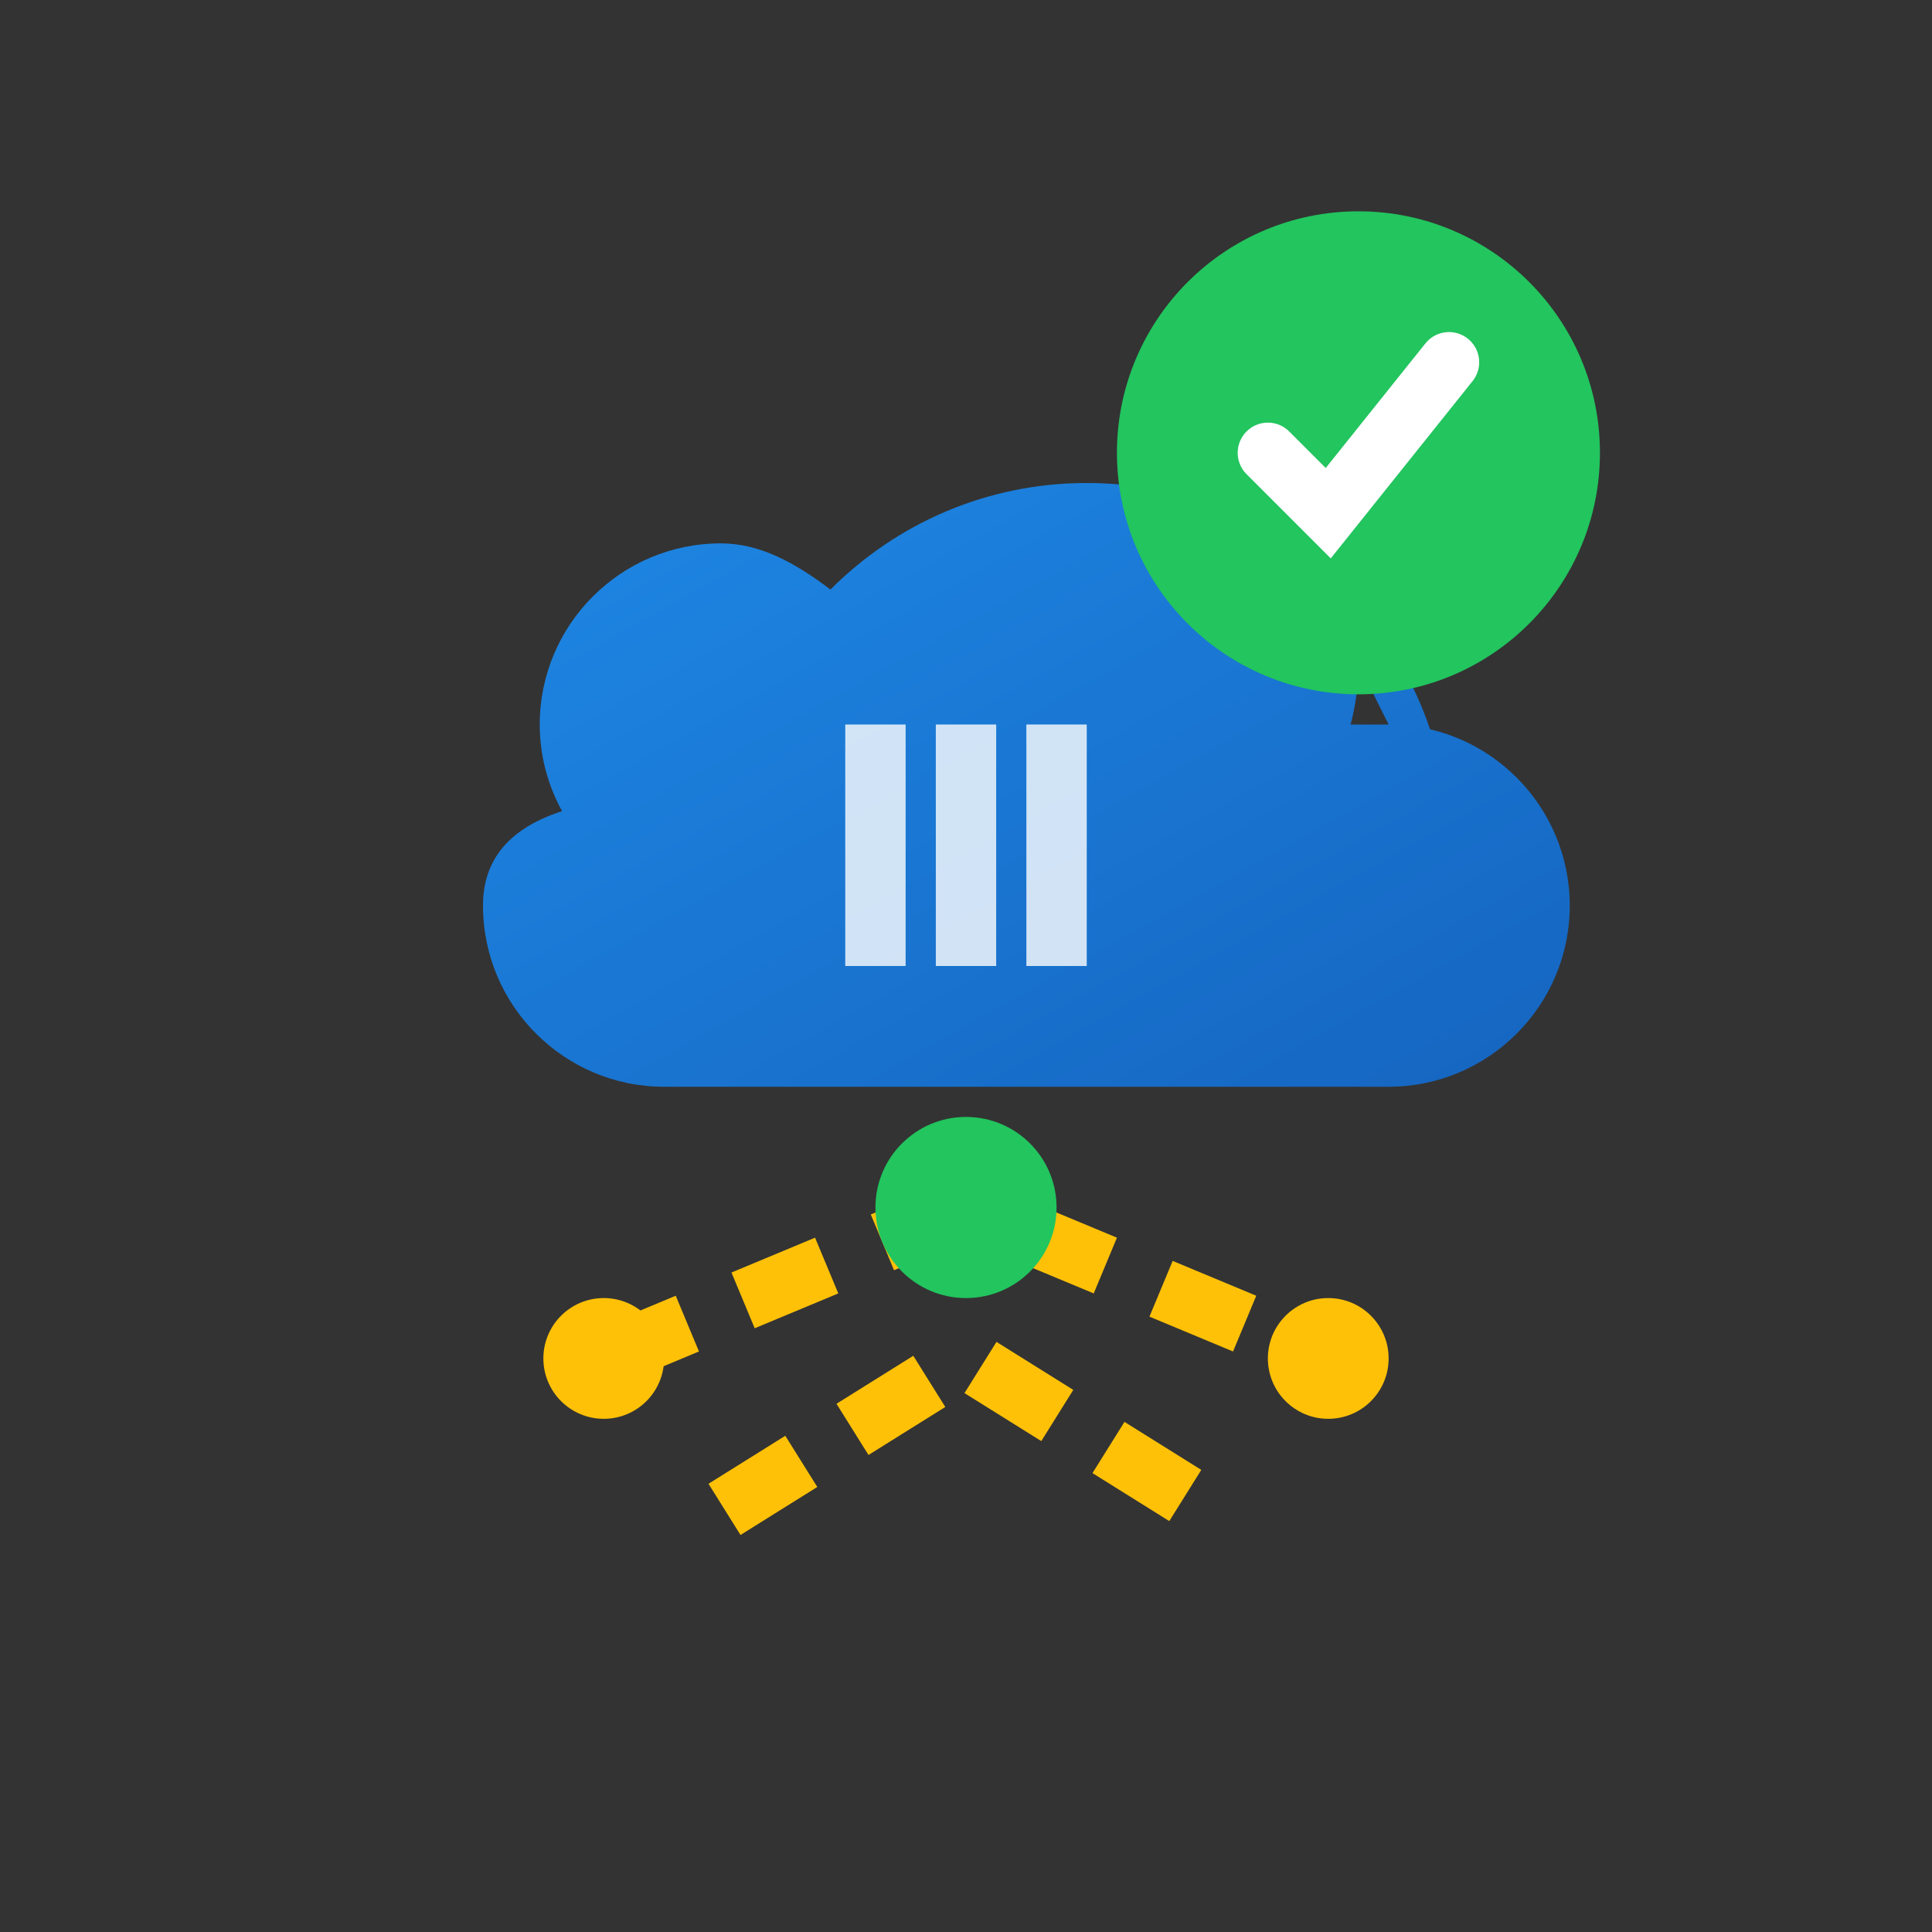 <svg width="64" height="64" viewBox="0 0 64 64" fill="none" xmlns="http://www.w3.org/2000/svg">
  <rect x="0" y="0" width="64" height="64" fill="#333333" stroke="none"/>
  <defs>
    <linearGradient id="cloud-gradient" x1="0%" y1="0%" x2="100%" y2="100%">
      <stop offset="0%" style="stop-color:#1E88E5;stop-opacity:1" />
      <stop offset="100%" style="stop-color:#1565C0;stop-opacity:1" />
    </linearGradient>
  </defs>
  
  <!-- Main cloud shape -->
  <path d="M48 28c0-6.63-5.37-12-12-12-3.32 0-6.32 1.35-8.49 3.53C26.35 18.65 25.18 18 23.88 18c-3.31 0-6 2.69-6 6 0 1.04.27 2.02.74 2.87C16.64 27.51 16 28.69 16 30c0 3.31 2.69 6 6 6h24c3.31 0 6-2.69 6-6s-2.69-6-6-6h-1.26c.17-.64.26-1.31.26-2z" fill="url(#cloud-gradient)"/>
  
  <!-- Data flow lines -->
  <g stroke="#FFC107" stroke-width="2" fill="none">
    <path d="M20 45 L32 40 L44 45" stroke-dasharray="3,2">
      <animate attributeName="stroke-dashoffset" values="0;10" dur="2s" repeatCount="indefinite"/>
    </path>
    <path d="M24 50 L32 45 L40 50" stroke-dasharray="3,2">
      <animate attributeName="stroke-dashoffset" values="5;15" dur="2s" repeatCount="indefinite"/>
    </path>
  </g>
  
  <!-- Connection nodes -->
  <circle cx="20" cy="45" r="2" fill="#FFC107"/>
  <circle cx="44" cy="45" r="2" fill="#FFC107"/>
  <circle cx="32" cy="40" r="3" fill="#22C55E"/>
  
  <!-- Server indicators inside cloud -->
  <g transform="translate(28, 24)">
    <rect x="0" y="0" width="2" height="8" fill="white" opacity="0.8"/>
    <rect x="3" y="0" width="2" height="8" fill="white" opacity="0.8"/>
    <rect x="6" y="0" width="2" height="8" fill="white" opacity="0.8"/>
  </g>
  
  <!-- Security badge -->
  <g transform="translate(45, 15)">
    <circle cx="0" cy="0" r="8" fill="#22C55E"/>
    <path d="M-3 0 L-1 2 L3 -3" stroke="white" stroke-width="2" fill="none" stroke-linecap="round"/>
  </g>
</svg>
